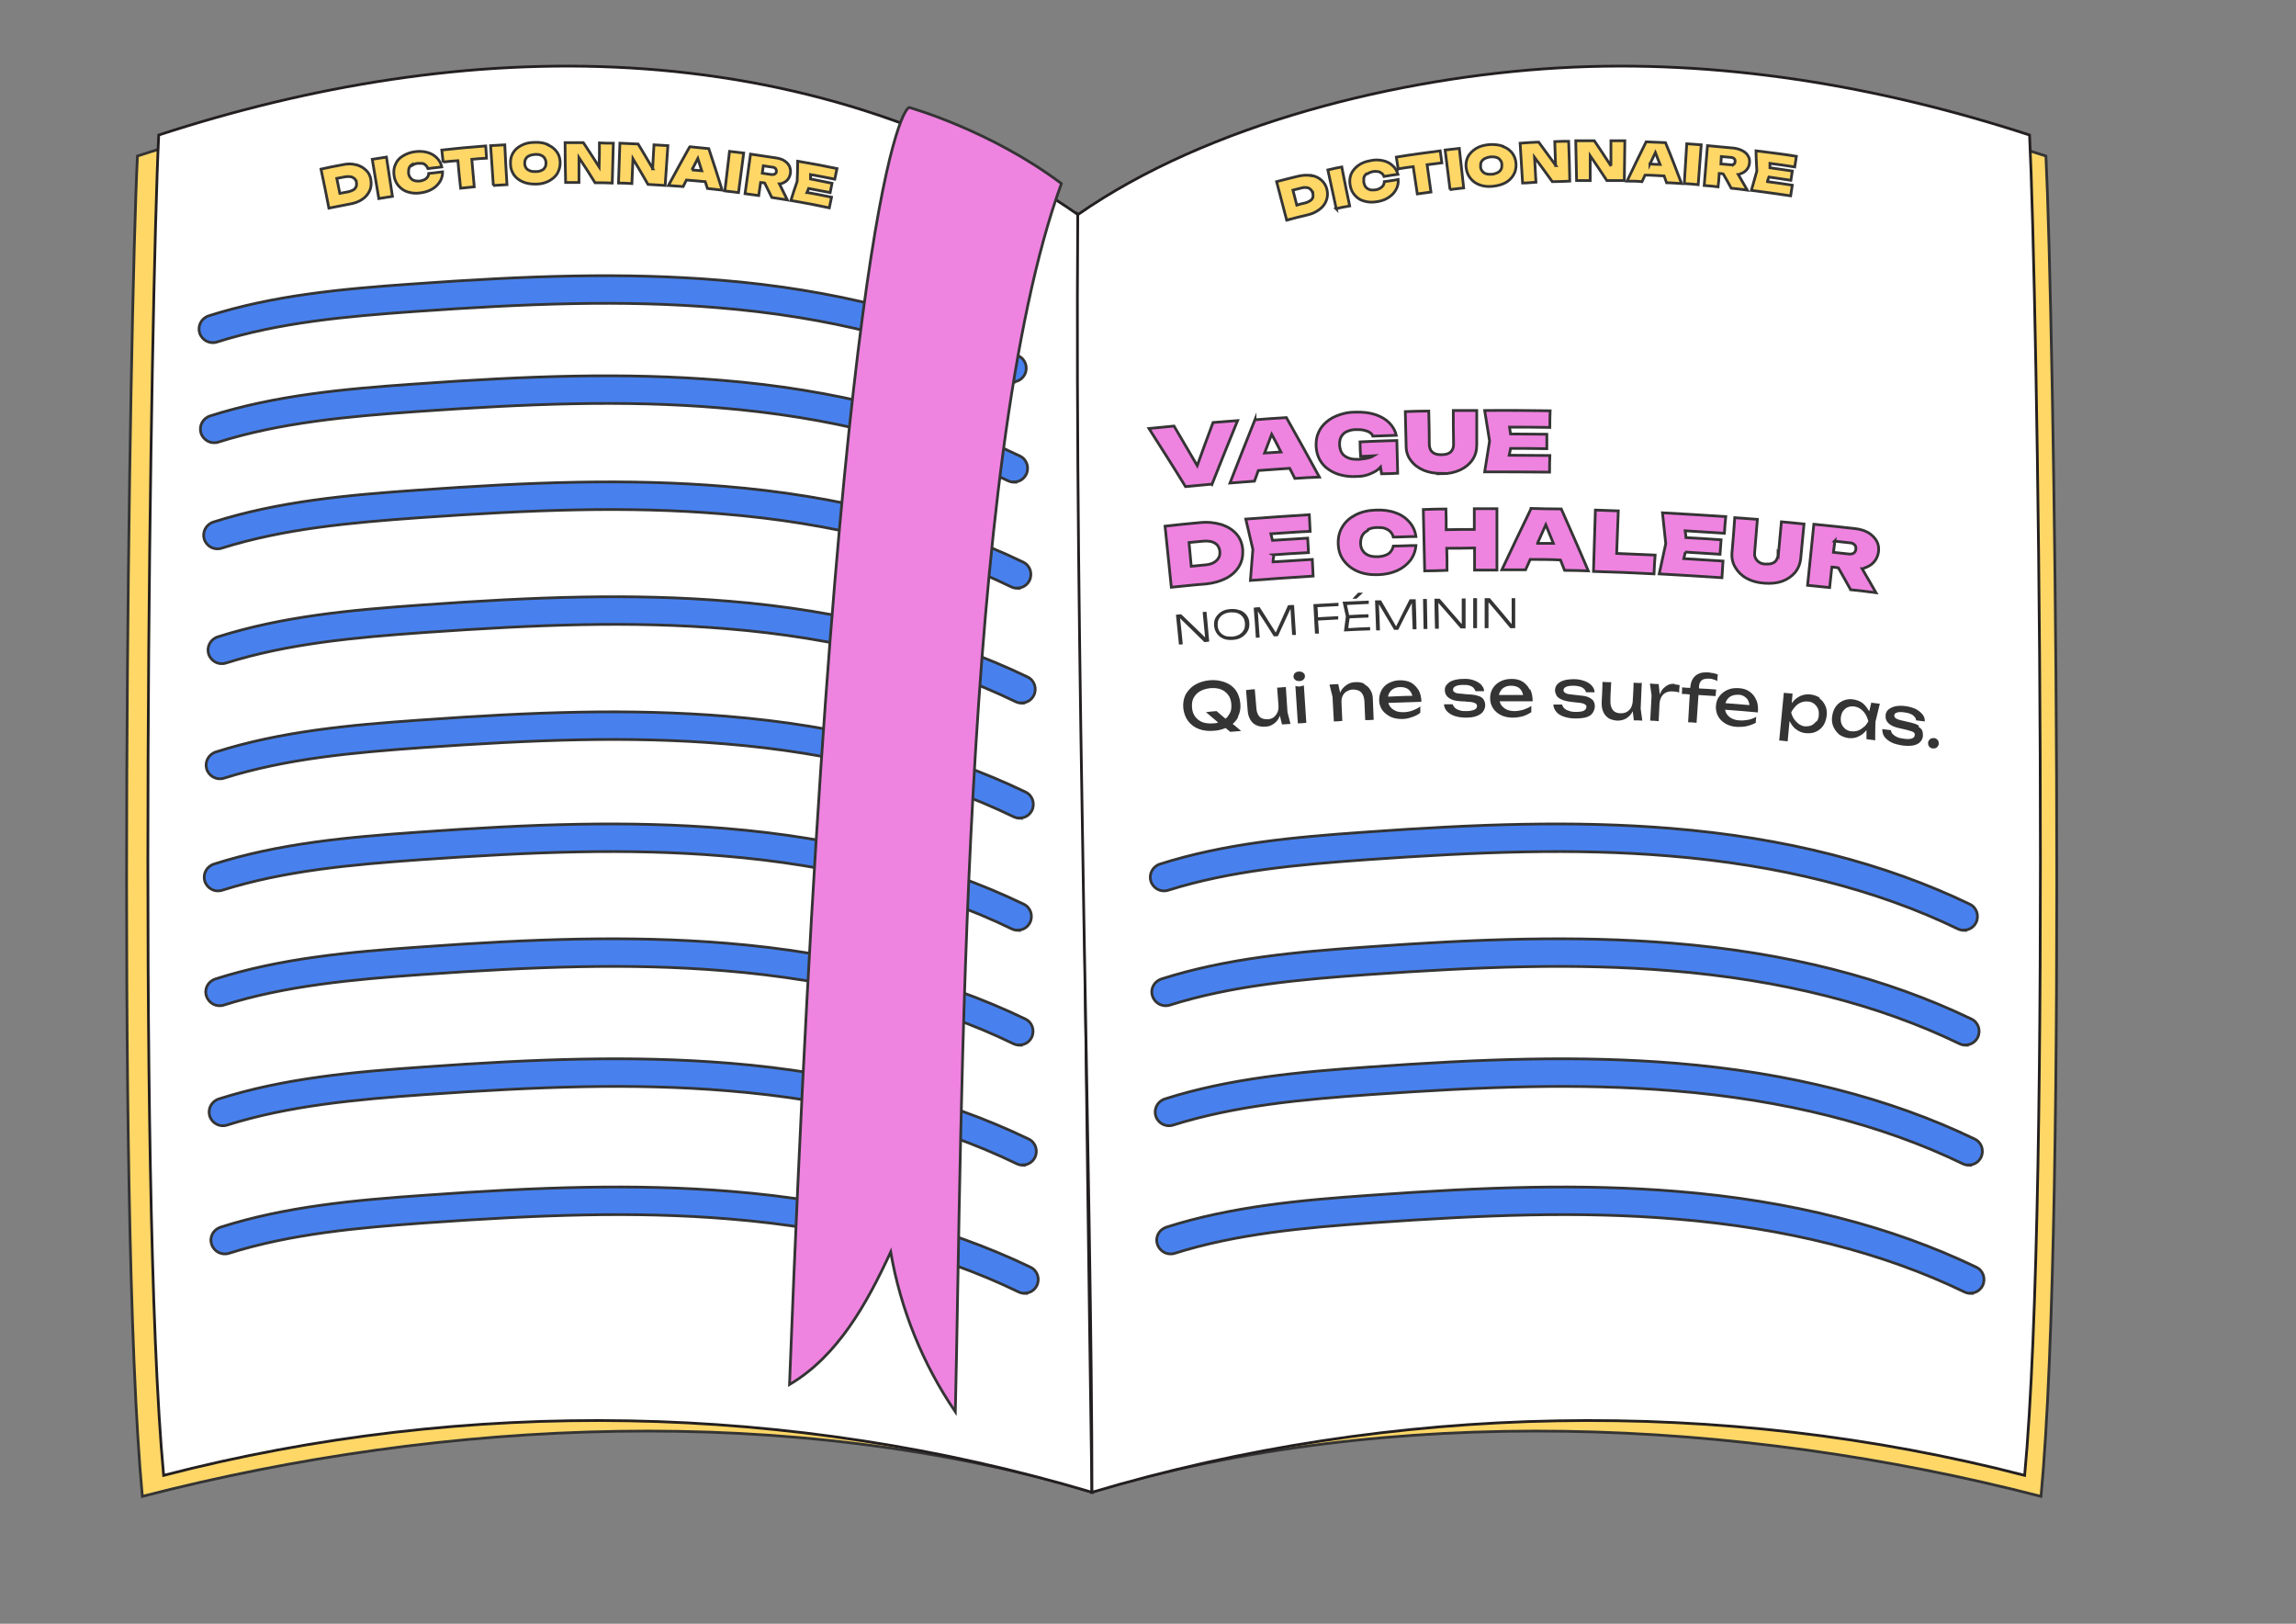 <?xml version="1.0" encoding="UTF-8"?>
<svg xmlns="http://www.w3.org/2000/svg" id="a" viewBox="0 0 841.9 595.3">
  <rect x="0" y="0" width="841.9" height="595.3" fill="#808080" stroke="none"/>
  <defs>
    <style>.b{fill:#343434;}.c{fill:#fed767;}.c,.d,.e,.f{stroke-miterlimit:10;}.c,.e,.f{stroke:#343434;}.d{fill:#fff;stroke:#231f20;}.e{fill:#ef83e0;}.f{fill:#4881ee;}</style>
  </defs>
  <path class="c" d="M395,89.9c1.2,156.2,3.1,301,5.4,457.1-110.1-32.8-237-27.1-348.2,1.6-9.9-105.7-4.7-433.8-1.8-491.4,55.6-18.1,114.3-28,172.7-24.6s124.1,23.9,172,57.3Z"></path>
  <path class="c" d="M405.6,89.9c-1.2,156.2-3.1,301-5.4,457.1,110.1-32.8,237-27.1,348.2,1.6,9.9-105.7,4.7-433.8,1.8-491.4-55.6-18.1-114.3-28-172.7-24.6-58.4,3.4-124.1,23.9-172,57.3Z"></path>
  <path class="d" d="M395.2,78.6c1.2,156.2,2.9,312.3,5.2,468.5-110.1-32.8-229.2-35-340.4-6.2-9.9-105.7-4.7-433.8-1.8-491.4,55.6-18.1,114.3-28,172.7-24.6,58.4,3.4,116.5,20.4,164.4,53.8Z"></path>
  <path class="d" d="M395.2,78.6c-1.2,156.2,5.2,362,5.2,468.5,110.1-32.8,230.7-35,342-6.2,9.9-105.7,4.7-433.8,1.8-491.4-55.6-18.1-114.3-28-172.7-24.6-58.4,3.4-128.3,20.4-176.3,53.8Z"></path>
  <g>
    <path class="f" d="M371.4,140.1c-.7,0-1.5-.2-2.2-.5-29.9-14.5-65.6-23.5-106.1-26.8-35-2.9-69.7-1.5-111,1.4-25.2,1.8-49.7,4-72.6,11.2-2.6,.8-5.4-.6-6.3-3.3-.8-2.6,.6-5.4,3.3-6.3,23.9-7.6,49.1-9.9,74.9-11.7,41.8-3,76.9-4.3,112.5-1.4,41.7,3.4,78.5,12.8,109.6,27.8,2.5,1.2,3.5,4.2,2.3,6.7-.9,1.8-2.6,2.8-4.5,2.8Z"></path>
    <path class="f" d="M371.9,176.8c-.7,0-1.5-.2-2.2-.5-29.9-14.5-65.6-23.5-106.1-26.8-35-2.9-69.7-1.5-111,1.4-25.2,1.8-49.7,4-72.6,11.2-2.6,.8-5.4-.6-6.3-3.3-.8-2.6,.6-5.4,3.3-6.3,23.9-7.6,49.1-9.9,74.9-11.7,41.8-3,76.9-4.3,112.5-1.4,41.7,3.4,78.5,12.8,109.6,27.8,2.5,1.2,3.5,4.2,2.3,6.7-.9,1.8-2.6,2.8-4.5,2.8Z"></path>
    <path class="f" d="M373.1,215.7c-.7,0-1.5-.2-2.2-.5-29.9-14.5-65.6-23.5-106.1-26.8-35-2.9-69.7-1.5-111,1.4-25.2,1.8-49.7,4-72.6,11.2-2.6,.8-5.4-.6-6.3-3.3-.8-2.6,.6-5.4,3.3-6.3,23.9-7.6,49.1-9.9,74.9-11.7,41.8-3,76.9-4.3,112.5-1.4,41.7,3.4,78.5,12.8,109.6,27.8,2.5,1.2,3.5,4.2,2.3,6.7-.9,1.8-2.6,2.8-4.5,2.8Z"></path>
    <path class="f" d="M374.7,257.8c-.7,0-1.5-.2-2.2-.5-29.9-14.5-65.6-23.5-106.1-26.8-35-2.9-69.7-1.5-111,1.4-25.2,1.8-49.7,4-72.6,11.2-2.6,.8-5.4-.6-6.3-3.3-.8-2.6,.6-5.4,3.3-6.3,23.9-7.6,49.1-9.9,74.9-11.7,41.8-3,76.9-4.3,112.5-1.4,41.7,3.4,78.5,12.8,109.6,27.8,2.5,1.2,3.5,4.2,2.3,6.7-.9,1.8-2.6,2.8-4.5,2.8Z"></path>
    <path class="f" d="M374,300c-.7,0-1.5-.2-2.2-.5-29.9-14.5-65.6-23.5-106.1-26.8-35-2.9-69.7-1.5-111,1.4-25.2,1.8-49.7,4-72.6,11.2-2.6,.8-5.4-.6-6.3-3.3-.8-2.6,.6-5.4,3.3-6.3,23.9-7.6,49.1-9.9,74.9-11.7,41.8-3,76.9-4.3,112.5-1.4,41.7,3.4,78.5,12.8,109.6,27.8,2.5,1.2,3.5,4.2,2.3,6.7-.9,1.8-2.6,2.8-4.5,2.8Z"></path>
    <path class="f" d="M373.3,341.1c-.7,0-1.5-.2-2.2-.5-29.9-14.5-65.6-23.5-106.1-26.8-35-2.9-69.7-1.5-111,1.4-25.2,1.8-49.7,4-72.6,11.2-2.6,.8-5.4-.6-6.3-3.3-.8-2.6,.6-5.4,3.3-6.3,23.9-7.6,49.1-9.9,74.9-11.7,41.8-3,76.9-4.3,112.5-1.4,41.7,3.4,78.5,12.8,109.6,27.8,2.5,1.2,3.5,4.2,2.3,6.7-.9,1.8-2.6,2.8-4.5,2.8Z"></path>
    <path class="f" d="M373.9,383.2c-.7,0-1.5-.2-2.2-.5-29.9-14.5-65.6-23.5-106.1-26.8-35-2.9-69.7-1.5-111,1.4-25.2,1.8-49.7,4-72.6,11.2-2.6,.8-5.4-.6-6.3-3.3s.6-5.4,3.3-6.3c23.9-7.6,49.1-9.9,74.9-11.7,41.8-3,76.9-4.3,112.5-1.4,41.7,3.4,78.5,12.8,109.6,27.8,2.5,1.2,3.5,4.2,2.3,6.7-.9,1.8-2.6,2.8-4.5,2.8Z"></path>
    <path class="f" d="M375.1,427.2c-.7,0-1.5-.2-2.2-.5-29.9-14.5-65.6-23.5-106.1-26.8-35-2.9-69.7-1.5-111,1.4-25.2,1.8-49.7,4-72.6,11.2-2.6,.8-5.4-.6-6.3-3.3-.8-2.6,.6-5.4,3.3-6.3,23.9-7.6,49.1-9.9,74.9-11.7,41.8-3,76.9-4.3,112.5-1.4,41.7,3.4,78.5,12.8,109.6,27.8,2.5,1.2,3.5,4.2,2.3,6.7-.9,1.8-2.6,2.8-4.5,2.8Z"></path>
    <path class="f" d="M375.8,474.2c-.7,0-1.5-.2-2.2-.5-29.9-14.5-65.6-23.5-106.1-26.8-35-2.9-69.7-1.5-111,1.4-25.2,1.8-49.7,4-72.6,11.2-2.6,.8-5.4-.6-6.3-3.3s.6-5.4,3.3-6.3c23.9-7.6,49.1-9.9,74.9-11.7,41.8-3,76.9-4.3,112.5-1.4,41.7,3.4,78.5,12.8,109.6,27.8,2.5,1.2,3.5,4.2,2.3,6.7-.9,1.8-2.6,2.8-4.5,2.8Z"></path>
  </g>
  <g>
    <path class="f" d="M720.2,341.1c-.7,0-1.5-.2-2.2-.5-29.9-14.5-65.6-23.5-106.1-26.8-35-2.9-69.7-1.5-111,1.4-25.2,1.8-49.7,4-72.6,11.2-2.6,.8-5.4-.6-6.3-3.3-.8-2.6,.6-5.4,3.3-6.3,23.9-7.6,49.1-9.9,74.9-11.7,41.8-3,76.9-4.3,112.5-1.4,41.7,3.4,78.5,12.8,109.6,27.8,2.5,1.2,3.5,4.2,2.3,6.7-.9,1.8-2.6,2.8-4.5,2.8Z"></path>
    <path class="f" d="M720.8,383.2c-.7,0-1.5-.2-2.2-.5-29.9-14.5-65.6-23.5-106.1-26.8-35-2.9-69.7-1.5-111,1.4-25.2,1.8-49.7,4-72.6,11.2-2.6,.8-5.4-.6-6.3-3.3s.6-5.4,3.3-6.3c23.9-7.6,49.1-9.9,74.9-11.7,41.8-3,76.9-4.3,112.5-1.4,41.7,3.4,78.5,12.8,109.6,27.8,2.5,1.2,3.5,4.2,2.3,6.7-.9,1.8-2.6,2.8-4.5,2.8Z"></path>
    <path class="f" d="M722,427.2c-.7,0-1.5-.2-2.2-.5-29.9-14.5-65.6-23.5-106.1-26.8-35-2.9-69.7-1.5-111,1.4-25.2,1.8-49.7,4-72.6,11.2-2.6,.8-5.4-.6-6.3-3.3-.8-2.6,.6-5.4,3.3-6.3,23.9-7.6,49.1-9.9,74.9-11.7,41.8-3,76.9-4.3,112.5-1.4,41.7,3.4,78.5,12.8,109.6,27.8,2.5,1.2,3.5,4.2,2.3,6.7-.9,1.8-2.6,2.8-4.5,2.8Z"></path>
    <path class="f" d="M722.6,474.2c-.7,0-1.5-.2-2.2-.5-29.9-14.5-65.6-23.5-106.1-26.8-35-2.9-69.7-1.5-111,1.4-25.2,1.8-49.7,4-72.6,11.2-2.6,.8-5.4-.6-6.3-3.3s.6-5.4,3.3-6.3c23.9-7.6,49.1-9.9,74.9-11.7,41.8-3,76.9-4.3,112.5-1.4,41.7,3.4,78.5,12.8,109.6,27.8,2.5,1.2,3.5,4.2,2.3,6.7-.9,1.8-2.6,2.8-4.5,2.8Z"></path>
  </g>
  <path class="e" d="M389.2,67.3c-26.1-19.6-55.8-27.9-55.8-27.9-3.4,.8-27.8,48.4-43.9,468.2,17.8-10.5,28.4-29.8,37.1-48.6,3.6,20.9,11.7,41,23.7,58.6,2.6-107.4,1.9-348.9,38.9-450.3Z"></path>
  <g>
    <path class="c" d="M130.5,60.4c-1.5-.4-3.1-.4-4.9,0-2.7,.5-5.3,1-7.9,1.6,1,4.8,2,9.5,2.9,14.3,2.6-.5,5.1-1,7.7-1.5,1.8-.3,3.3-.9,4.5-1.7,1.2-.8,2.1-1.8,2.7-3.1,.6-1.2,.7-2.5,.5-4-.2-1.5-.8-2.7-1.8-3.6-.9-.9-2.1-1.6-3.6-2Zm.1,8c-.2,.5-.5,.9-1,1.2-.5,.3-1.1,.5-1.8,.7-1.1,.2-2.1,.4-3.2,.6-.4-1.8-.7-3.7-1.1-5.5,1.1-.2,2.1-.4,3.2-.6,.7-.1,1.4-.1,1.9,0,.6,.1,1,.4,1.4,.7,.4,.4,.6,.8,.7,1.4,.1,.6,0,1.1-.1,1.6Z"></path>
    <path class="c" d="M138.9,72.8c1.7-.3,3.3-.5,5-.8-.7-4.8-1.5-9.6-2.2-14.4-1.7,.3-3.5,.5-5.2,.8,.8,4.8,1.6,9.6,2.4,14.4Z"></path>
    <path class="c" d="M151.1,60.6c.5-.3,1.2-.6,1.9-.7,.7,0,1.3,0,1.8,0,.5,.1,1,.3,1.3,.7,.4,.3,.6,.7,.8,1.2,1.7-.2,3.4-.4,5.1-.6-.3-1.3-.9-2.4-1.8-3.3-.9-.9-2-1.6-3.4-2-1.4-.4-2.9-.5-4.5-.3-1.8,.2-3.3,.8-4.6,1.6-1.3,.8-2.2,1.8-2.7,3.1-.6,1.2-.7,2.6-.5,4.1,.2,1.5,.8,2.8,1.7,3.8,.9,1,2,1.8,3.4,2.2,1.4,.4,2.9,.6,4.7,.3,1.6-.2,3-.7,4.2-1.4,1.2-.7,2.1-1.6,2.8-2.7,.7-1.1,1-2.3,1-3.6-1.7,.2-3.4,.4-5.1,.6,0,.5-.2,1-.5,1.4-.3,.4-.7,.7-1.1,.9-.5,.2-1.1,.4-1.7,.5-.8,0-1.4,0-2-.2-.6-.2-1-.5-1.4-1-.4-.5-.6-1-.7-1.7,0-.7,0-1.3,.2-1.9,.2-.5,.6-1,1.1-1.3Z"></path>
    <path class="c" d="M162.5,59.4c1.8-.2,3.6-.4,5.4-.5,.3,3.4,.6,6.7,1,10.1,1.7-.2,3.4-.3,5-.5-.3-3.4-.6-6.7-.9-10.1,1.8-.2,3.6-.3,5.4-.4-.1-1.5-.2-3-.3-4.5-5.4,.4-10.7,.9-16.1,1.5,.2,1.5,.3,3,.5,4.5Z"></path>
    <path class="c" d="M180.8,68c1.7-.1,3.4-.2,5.1-.3-.3-4.9-.6-9.7-.8-14.6-1.7,.1-3.5,.2-5.2,.3,.3,4.9,.7,9.7,1,14.6Z"></path>
    <path class="c" d="M200.9,53c-1.4-.6-3-.9-4.9-.8-1.9,0-3.5,.4-4.8,1.1-1.4,.7-2.4,1.6-3.1,2.8-.7,1.2-1,2.5-.9,4.1,0,1.5,.5,2.8,1.3,4,.8,1.1,1.9,1.9,3.3,2.5,1.4,.6,2.9,.8,4.7,.8,1.8,0,3.3-.4,4.7-1.1,1.3-.7,2.4-1.6,3.1-2.7,.7-1.2,1.1-2.5,1.1-4,0-1.5-.4-2.9-1.2-4-.8-1.1-1.9-2-3.3-2.6Zm-1.1,8.4c-.3,.5-.7,.9-1.3,1.1-.6,.3-1.3,.4-2.1,.4-.8,0-1.5,0-2.1-.3-.6-.2-1.1-.6-1.4-1-.3-.5-.5-1-.5-1.7,0-.7,.1-1.2,.4-1.7,.3-.5,.7-.9,1.3-1.1,.6-.3,1.3-.4,2.1-.5,.8,0,1.5,0,2.1,.3,.6,.2,1.1,.6,1.4,1.1,.3,.5,.5,1,.5,1.7,0,.7-.1,1.2-.4,1.7Z"></path>
    <path class="c" d="M219.7,61.2c-1.9-3-3.8-5.9-5.8-8.9-2.2,0-4.5,0-6.7,0,0,4.9,.1,9.7,.2,14.6,1.6,0,3.3,0,4.9,0,0-3,0-6.1,0-9.1,2,3,4,6.1,5.9,9.2,2.1,0,4.2,0,6.3,.1,.1-4.9,.3-9.7,.4-14.6-1.7,0-3.4,0-5.1-.1,0,2.9,0,5.9-.1,8.8Z"></path>
    <path class="c" d="M239.4,61.9c-1.8-3.1-3.6-6.1-5.4-9.1-2.2-.1-4.5-.2-6.7-.3-.2,4.9-.3,9.7-.5,14.6,1.6,0,3.3,.1,4.9,.2,.1-3,.3-6.1,.4-9.1,1.9,3.1,3.7,6.3,5.5,9.4,2.1,.1,4.2,.3,6.3,.4,.3-4.9,.7-9.7,1-14.6-1.7-.1-3.4-.2-5.1-.3-.2,2.9-.3,5.9-.5,8.8Z"></path>
    <path class="c" d="M252.8,54c-2.6,4.7-5.2,9.3-7.7,14,1.8,.1,3.6,.3,5.4,.4,.4-.8,.8-1.6,1.2-2.4,2.3,.2,4.6,.4,6.9,.6,.3,.8,.5,1.7,.8,2.5,1.8,.2,3.6,.4,5.4,.6-1.6-5.1-3.2-10.2-4.9-15.2-2.3-.2-4.6-.5-6.9-.7Zm.9,8.3c.7-1.4,1.5-2.8,2.2-4.2,.5,1.5,.9,3,1.4,4.5-1.2-.1-2.4-.2-3.6-.3Z"></path>
    <path class="c" d="M265.8,70c1.7,.2,3.4,.4,5,.6,.6-4.8,1.3-9.7,1.9-14.5-1.7-.2-3.5-.4-5.2-.6-.6,4.8-1.1,9.7-1.7,14.5Z"></path>
    <path class="c" d="M286.3,67.4c.9-.3,1.7-.7,2.3-1.3,.6-.6,1-1.4,1.2-2.4,.2-1,0-1.9-.3-2.7-.4-.8-1-1.5-1.8-2-.8-.6-1.9-.9-3.1-1.1-3.1-.5-6.3-.9-9.4-1.4-.7,4.8-1.3,9.7-2,14.5,1.7,.2,3.4,.5,5,.7,.2-1.6,.5-3.2,.7-4.8,.5,0,1,.1,1.5,.2,.9,1.8,1.7,3.5,2.6,5.3,1.9,.3,3.8,.6,5.7,.9-1-2-1.9-3.9-2.9-5.9,.1,0,.3,0,.4,0Zm-2.2-3.6c-.3,.2-.7,.2-1.2,.2-1.1-.2-2.3-.3-3.4-.5,.1-.9,.3-1.8,.4-2.7,1.1,.2,2.3,.3,3.4,.5,.5,0,.9,.3,1.1,.5,.2,.3,.3,.6,.3,1.1,0,.4-.3,.7-.6,.9Z"></path>
    <path class="c" d="M295.9,70.6c.2-.5,.4-1,.6-1.5,2.6,.5,5.3,1,7.9,1.5,.2-1.1,.5-2.3,.7-3.4-2.6-.5-5.3-1.1-7.9-1.6,0-.5,0-1.1,0-1.6,3,.5,5.9,1.1,8.9,1.7,.3-1.3,.5-2.6,.8-3.9-4.8-1-9.6-1.9-14.4-2.7,0,2.5-.1,4.9-.2,7.4-.8,2.3-1.6,4.7-2.3,7,4.7,.8,9.4,1.7,14.1,2.7,.3-1.3,.5-2.6,.8-3.9-2.9-.6-5.9-1.2-8.8-1.7Z"></path>
  </g>
  <g>
    <path class="c" d="M480.9,64.4c-1.5-.3-3.1-.2-4.9,.2-2.6,.6-5.2,1.3-7.9,2,1.2,4.7,2.5,9.4,3.7,14.1,2.5-.7,5.1-1.3,7.6-1.9,1.8-.4,3.2-1.1,4.4-2,1.2-.9,2-1.9,2.5-3.2,.5-1.2,.6-2.6,.3-4-.3-1.4-1-2.6-2-3.5-1-.9-2.2-1.5-3.7-1.8Zm.5,8c-.2,.5-.5,.9-1,1.2-.5,.3-1,.6-1.8,.8-1,.2-2.1,.5-3.1,.8-.5-1.8-.9-3.7-1.4-5.5,1.1-.3,2.1-.5,3.2-.8,.7-.2,1.4-.2,1.9-.1,.6,0,1,.3,1.4,.7,.4,.3,.6,.8,.8,1.4,.1,.6,.1,1.1,0,1.6Z"></path>
    <path class="c" d="M489.9,76.5c1.7-.4,3.3-.7,5-1-1-4.8-2-9.5-2.9-14.3-1.7,.3-3.4,.7-5.1,1.1,1,4.8,2.1,9.5,3.1,14.3Z"></path>
    <path class="c" d="M501.5,63.7c.5-.4,1.1-.6,1.9-.8,.7-.1,1.3-.1,1.8,0,.5,0,1,.3,1.4,.6,.4,.3,.7,.7,.9,1.2,1.7-.3,3.4-.6,5.1-.8-.4-1.3-1-2.4-2-3.2-.9-.9-2.1-1.5-3.5-1.8-1.4-.3-2.9-.4-4.6,0-1.8,.3-3.3,.9-4.5,1.8-1.2,.9-2.1,2-2.6,3.2-.5,1.3-.6,2.7-.3,4.2,.3,1.5,.9,2.7,1.9,3.7,.9,1,2.1,1.7,3.5,2,1.4,.4,3,.4,4.7,.1,1.6-.3,3-.8,4.1-1.6,1.2-.8,2-1.7,2.6-2.8,.6-1.1,.9-2.3,.8-3.7-1.7,.3-3.4,.6-5.1,.8,0,.5-.2,1-.4,1.4-.3,.4-.6,.7-1.1,1-.5,.3-1,.5-1.7,.6-.8,.1-1.4,.1-2,0-.6-.2-1.1-.5-1.5-.9-.4-.4-.6-1-.8-1.7-.1-.7,0-1.3,0-1.9,.2-.6,.5-1,1-1.4Z"></path>
    <path class="c" d="M512.8,61.9c1.8-.3,3.6-.6,5.4-.8,.5,3.3,1,6.7,1.5,10,1.7-.2,3.4-.5,5-.7-.5-3.3-.9-6.7-1.4-10,1.8-.2,3.6-.5,5.4-.7-.2-1.5-.4-3-.6-4.4-5.4,.7-10.7,1.4-16.1,2.3,.2,1.5,.5,2.9,.7,4.4Z"></path>
    <path class="c" d="M531.6,69.5c1.7-.2,3.4-.4,5.1-.6-.5-4.8-1.1-9.7-1.6-14.5-1.7,.2-3.5,.4-5.2,.6,.6,4.8,1.2,9.7,1.8,14.5Z"></path>
    <path class="c" d="M551.1,53.6c-1.4-.5-3.1-.7-5-.6-1.9,.2-3.5,.6-4.8,1.4-1.3,.8-2.3,1.8-3,3-.6,1.2-.9,2.6-.7,4.1,.2,1.5,.7,2.8,1.6,3.9,.9,1.1,2,1.9,3.4,2.4,1.4,.5,3,.7,4.8,.5,1.8-.2,3.3-.6,4.6-1.3,1.3-.7,2.3-1.7,3-2.9,.7-1.2,1-2.6,.9-4.1-.1-1.5-.6-2.8-1.4-3.9-.9-1.1-2-1.9-3.4-2.4Zm-.7,8.5c-.3,.5-.7,.9-1.3,1.2-.6,.3-1.2,.5-2.1,.6-.8,0-1.5,0-2.1-.2-.6-.2-1.1-.5-1.4-1-.4-.4-.6-1-.6-1.7,0-.7,0-1.2,.3-1.7,.3-.5,.7-.9,1.3-1.2,.6-.3,1.3-.5,2.1-.6,.8,0,1.5,0,2.1,.2,.6,.2,1.1,.5,1.4,1,.4,.4,.6,1,.6,1.7,0,.7,0,1.2-.3,1.7Z"></path>
    <path class="c" d="M570.5,60.7c-2.1-2.9-4.2-5.7-6.3-8.6-2.3,.1-4.5,.2-6.8,.4,.3,4.9,.6,9.7,.9,14.6,1.6,0,3.3-.2,4.9-.3-.2-3-.3-6.1-.5-9.1,2.2,2.9,4.3,5.9,6.5,8.9,2.1,0,4.3-.1,6.4-.2-.1-4.9-.2-9.7-.4-14.6-1.7,0-3.4,0-5.1,.1,.1,2.9,.2,5.9,.3,8.8Z"></path>
    <path class="c" d="M590.5,60.5c-1.9-3-3.9-5.9-5.9-8.9-2.3,0-4.5,0-6.8,0,.1,4.9,.2,9.7,.3,14.6,1.7,0,3.3,0,5,0,0-3,0-6.1,0-9.1,2.1,3,4.1,6.1,6.1,9.1,2.1,0,4.3,0,6.4,0,0-4.9,.2-9.7,.2-14.6-1.7,0-3.4,0-5.1,0,0,2.9,0,5.9,0,8.8Z"></path>
    <path class="c" d="M603.6,52c-2.4,4.8-4.7,9.6-7,14.4,1.8,0,3.6,0,5.5,.2,.4-.8,.7-1.6,1.1-2.4,2.3,0,4.7,.2,7,.3,.3,.8,.6,1.7,.9,2.5,1.8,0,3.7,.2,5.5,.3-1.9-5-3.8-10-5.9-15-2.4-.1-4.7-.2-7.1-.3Zm1.4,8.2c.7-1.4,1.3-2.9,2-4.3,.6,1.5,1.1,3,1.7,4.4-1.2,0-2.5-.1-3.7-.2Z"></path>
    <path class="c" d="M617.6,67.3c1.7,.1,3.4,.2,5.1,.4,.4-4.9,.7-9.7,1.1-14.6-1.8-.1-3.5-.3-5.3-.4-.3,4.9-.6,9.7-.9,14.6Z"></path>
    <path class="c" d="M638.2,63.7c1-.3,1.7-.8,2.3-1.5,.6-.7,.9-1.5,1-2.4,.1-1,0-1.9-.5-2.6-.4-.8-1.1-1.4-2-1.9-.9-.5-1.9-.8-3.2-1-3.2-.3-6.4-.6-9.7-.9-.4,4.9-.8,9.7-1.2,14.6,1.7,.1,3.4,.3,5.1,.5,.2-1.6,.3-3.2,.4-4.9,.5,0,1,0,1.5,.2,1,1.7,2,3.5,2.9,5.2,2,.2,3.9,.4,5.9,.7-1.1-1.9-2.2-3.8-3.3-5.7,.1,0,.3,0,.4-.1Zm-2.5-3.5c-.3,.2-.7,.3-1.2,.2-1.2-.1-2.3-.2-3.5-.3,0-.9,.2-1.8,.2-2.7,1.2,.1,2.3,.2,3.5,.3,.5,0,.9,.2,1.2,.5,.3,.3,.4,.6,.3,1.1,0,.4-.2,.8-.5,1Z"></path>
    <path class="c" d="M648.1,66.4c.2-.5,.3-1,.5-1.5,2.7,.4,5.4,.8,8.1,1.2,.2-1.1,.3-2.3,.5-3.4-2.7-.4-5.4-.8-8.2-1.2,0-.5,0-1.1,0-1.6,3,.4,6.1,.8,9.1,1.3,.2-1.3,.4-2.6,.6-3.9-4.9-.8-9.9-1.4-14.8-2,0,2.5,.2,4.9,.3,7.4-.7,2.4-1.3,4.7-2,7.1,4.8,.6,9.6,1.3,14.4,2,.2-1.3,.4-2.6,.6-3.9-3-.5-6.1-.9-9.1-1.3Z"></path>
  </g>
  <g>
    <g>
      <path class="e" d="M444.4,177.6c3.1-7.8,6.2-15.6,9.4-23.4-3,.2-6,.5-9,.7-2,5.3-3.9,10.5-5.8,15.8-2.8-4.8-5.6-9.6-8.5-14.5-3.1,.3-6.1,.6-9.2,.9,4.5,7.1,9,14.1,13.4,21.3,3.2-.3,6.4-.6,9.6-.9Z"></path>
      <path class="e" d="M460.2,153.8c-3.1,7.8-6.2,15.5-9.2,23.3,3-.2,6-.5,9-.7,.5-1.3,.9-2.6,1.4-3.9,3.8-.3,7.6-.5,11.5-.8,.6,1.2,1.3,2.4,1.9,3.7,3-.2,6-.4,9-.5-4-7.3-8-14.6-12.1-21.8-3.8,.2-7.6,.5-11.5,.8Zm3.5,12.3c.9-2.3,1.7-4.6,2.6-6.9,1.2,2.2,2.3,4.3,3.4,6.5-2,.1-4,.3-6,.4Z"></path>
      <path class="e" d="M497.3,174.7c2.1,0,3.9-.4,5.4-1.1,1.4-.6,2.6-1.3,3.5-2.3,.1,.8,.3,1.6,.4,2.4,2,0,3.9-.1,5.9-.2-.1-4-.2-8-.3-12-4.5,.1-9,.3-13.5,.5,0,1.8,.1,3.5,.2,5.3,1.6,0,3.2-.1,4.8-.2-.5,.3-1,.5-1.6,.7-1.1,.3-2.3,.5-3.7,.6-1.4,0-2.7,0-3.7-.4-1.1-.4-1.9-.9-2.5-1.7-.6-.8-.9-1.9-1-3.1,0-1.3,.1-2.3,.6-3.1,.5-.8,1.1-1.5,2.1-1.9,.9-.4,2-.7,3.3-.7,1,0,2,0,2.8,.2,.8,.2,1.6,.4,2.2,.8,.6,.4,1,.8,1.2,1.4,2.9-.1,5.7-.2,8.6-.3-.4-1.7-1.3-3.3-2.6-4.6-1.3-1.3-3-2.3-5.1-3-2.1-.7-4.6-1-7.5-.9-2.1,0-4,.4-5.7,1-1.8,.6-3.3,1.4-4.6,2.5-1.3,1.1-2.3,2.3-3,3.9-.7,1.5-1,3.2-.9,5.2,.1,1.9,.6,3.6,1.4,5,.8,1.4,1.9,2.6,3.3,3.5,1.3,.9,2.9,1.6,4.6,2,1.7,.4,3.5,.6,5.4,.5Z"></path>
      <path class="e" d="M528.6,173.7c2.6,0,4.8-.5,6.8-1.4,1.9-.9,3.4-2.1,4.5-3.7,1.1-1.6,1.6-3.4,1.6-5.5,0-4.2,0-8.4,0-12.6-2.9,0-5.7,0-8.6,0,0,4.1,0,8.1,.1,12.2,0,.8-.1,1.5-.4,2.1-.3,.6-.8,1.1-1.4,1.4-.7,.3-1.5,.5-2.6,.5-1,0-1.9-.1-2.5-.4-.7-.3-1.2-.8-1.5-1.3-.3-.6-.5-1.3-.5-2.1,0-4.1-.1-8.1-.2-12.2-2.9,0-5.7,.1-8.6,.2,.1,4.2,.2,8.4,.3,12.6,0,2.1,.6,3.9,1.8,5.4,1.1,1.5,2.7,2.7,4.6,3.5,1.9,.8,4.2,1.2,6.8,1.2Z"></path>
      <path class="e" d="M568.2,173.1c0-2,0-4.1,.1-6.1-5,0-9.9-.1-14.9-.1,.2-.8,.3-1.6,.5-2.5,4.4,0,8.8,0,13.3,.1,0-1.8,0-3.6,0-5.3-4.4,0-8.9-.1-13.3-.1-.1-.8-.3-1.6-.4-2.5,5,0,9.9,0,14.8,.1,0-2,0-4.1,.1-6.1-8-.1-16-.2-24-.1,.6,3.7,1.2,7.5,1.8,11.2-.6,3.8-1.2,7.5-1.8,11.3,7.9,0,15.8,0,23.7,.1Z"></path>
      <path class="e" d="M447.8,192.3c-2.3-.7-4.9-1-7.8-.7-4.3,.4-8.6,.8-12.8,1.3,.8,7.5,1.5,14.9,2.3,22.4,4.2-.4,8.4-.9,12.6-1.2,2.9-.3,5.4-1,7.5-2.1,2.1-1.1,3.7-2.6,4.7-4.3,1.1-1.8,1.5-3.8,1.4-6.1-.2-2.3-.9-4.2-2.3-5.8-1.4-1.6-3.2-2.7-5.5-3.5Zm-1,12.3c-.4,.7-1,1.2-1.8,1.7-.8,.4-1.8,.7-3,.8-1.7,.2-3.4,.3-5.2,.5-.3-2.9-.5-5.8-.8-8.7,1.7-.2,3.5-.3,5.2-.5,1.2-.1,2.2,0,3.1,.2,.9,.3,1.6,.7,2.1,1.3,.5,.6,.8,1.4,.9,2.3,0,.9,0,1.7-.5,2.4Z"></path>
      <path class="e" d="M466.9,203.4c4.3-.3,8.6-.6,12.9-.8-.1-1.8-.2-3.6-.3-5.3-4.3,.3-8.6,.5-12.9,.8-.2-.8-.4-1.6-.6-2.4,4.8-.3,9.6-.7,14.4-.9-.1-2-.2-4.1-.3-6.1-7.8,.5-15.5,1-23.3,1.6,.9,3.7,1.7,7.4,2.6,11.1-.3,3.8-.6,7.6-.9,11.4,7.7-.6,15.3-1.1,23-1.6-.1-2-.2-4.1-.3-6.1-4.8,.3-9.6,.6-14.4,.9,0-.8,.2-1.7,.3-2.5Z"></path>
      <path class="e" d="M501.7,194.1c.9-.4,1.9-.7,3.2-.7,1.1,0,2.1,0,2.9,.3,.8,.3,1.5,.7,2,1.2,.5,.5,.9,1.2,1.1,2,2.8,0,5.5-.2,8.3-.2-.3-2.1-1.1-3.8-2.4-5.3-1.3-1.5-3-2.7-5.1-3.4-2.1-.8-4.5-1.1-7.2-1-2.9,.1-5.4,.7-7.5,1.8-2.1,1.1-3.7,2.5-4.8,4.4-1.1,1.8-1.6,3.9-1.5,6.3,.1,2.4,.8,4.4,2.1,6.1,1.3,1.7,3,3,5.1,3.9,2.2,.9,4.6,1.3,7.5,1.2,2.6-.1,4.9-.6,6.9-1.5,2-.9,3.6-2.2,4.8-3.7,1.2-1.6,1.9-3.4,2.1-5.5-2.8,0-5.5,.2-8.3,.2-.2,.8-.5,1.5-1,2.1-.5,.6-1.1,1-2,1.3-.8,.3-1.8,.5-2.9,.5-1.2,0-2.3-.1-3.2-.5-.9-.4-1.6-.9-2.1-1.7-.5-.7-.8-1.7-.8-2.7,0-1.1,.2-2,.6-2.8,.4-.8,1.1-1.4,2-1.9Z"></path>
      <path class="e" d="M540.6,194.1c-3.4,0-6.9,0-10.3,.1,0-2.5,0-5.1-.1-7.6-2.8,0-5.6,.1-8.3,.2,.2,7.5,.3,15,.5,22.5,2.7,0,5.5-.1,8.2-.2,0-2.7,0-5.4-.1-8.1,3.4,0,6.8,0,10.2-.1,0,2.7,0,5.4,0,8.1,2.7,0,5.5,0,8.2,0,0-7.5,0-15,0-22.5-2.8,0-5.6,0-8.3,0,0,2.5,0,5.1,0,7.6Z"></path>
      <path class="e" d="M561.4,186.5c-3.6,7.5-7.2,14.9-10.7,22.4,2.9,0,5.8,0,8.7,0,.6-1.3,1.1-2.5,1.7-3.8,3.7,0,7.4,0,11.1,.2,.5,1.3,1,2.5,1.5,3.8,2.9,0,5.8,.1,8.7,.2-3.2-7.6-6.6-15.2-9.9-22.7-3.7,0-7.4-.1-11.1-.2Zm2.4,12.6c1-2.2,2-4.5,3-6.7,.9,2.3,1.9,4.5,2.8,6.8-1.9,0-3.9,0-5.8,0Z"></path>
      <path class="e" d="M593.3,187.3c-2.8-.1-5.6-.2-8.3-.3-.2,7.5-.5,15-.7,22.5,7.4,.2,14.8,.5,22.2,.9,.1-2.3,.2-4.6,.4-6.9-4.7-.2-9.4-.4-14.1-.6,.2-5.2,.4-10.4,.6-15.6Z"></path>
      <path class="e" d="M617.9,202.4c4.3,.3,8.5,.5,12.8,.8,.1-1.8,.3-3.6,.4-5.3-4.3-.3-8.6-.6-12.9-.8,0-.8-.2-1.7-.3-2.5,4.8,.3,9.6,.6,14.4,.9,.1-2,.3-4.1,.5-6.1-7.7-.5-15.5-1-23.2-1.4,.4,3.8,.8,7.5,1.2,11.3-.8,3.7-1.6,7.4-2.4,11.1,7.7,.4,15.3,.9,23,1.4,.1-2,.3-4.1,.4-6.1-4.8-.3-9.6-.6-14.4-.9,.2-.8,.4-1.6,.6-2.4Z"></path>
      <path class="e" d="M652,203.2c0,.8-.3,1.5-.6,2.1-.4,.6-.9,1-1.5,1.2-.7,.3-1.5,.3-2.5,.3-1,0-1.8-.3-2.4-.7-.6-.4-1-.9-1.3-1.5-.3-.6-.4-1.3-.3-2.1,.3-4,.7-8.1,1-12.1-2.8-.2-5.5-.4-8.3-.6-.3,4.2-.6,8.4-1,12.6-.2,2.1,.2,4,1.2,5.6,.9,1.6,2.3,3,4.1,4,1.8,1,3.9,1.6,6.4,1.8,2.5,.2,4.7,0,6.7-.7,1.9-.7,3.5-1.8,4.7-3.2,1.2-1.5,1.9-3.2,2.1-5.3,.4-4.2,.8-8.4,1.2-12.5-2.8-.3-5.5-.5-8.3-.8-.4,4-.7,8.1-1.1,12.1Z"></path>
      <path class="e" d="M678.6,216.2c3.1,.3,6.2,.7,9.3,1.1-1.7-3-3.4-5.9-5.1-8.8,.2,0,.5,0,.7-.2,1.5-.5,2.7-1.2,3.6-2.2,.9-1,1.5-2.3,1.7-3.7,.2-1.5,0-2.9-.7-4.1-.7-1.2-1.7-2.2-3-3-1.4-.8-3-1.3-4.9-1.5-5-.6-10.1-1.1-15.1-1.6-.8,7.5-1.5,14.9-2.3,22.4,2.7,.3,5.4,.5,8.1,.8,.3-2.5,.5-5,.8-7.5,.8,0,1.6,.2,2.4,.3,1.5,2.7,3,5.4,4.5,8Zm-5.9-17.8c1.8,.2,3.7,.4,5.5,.6,.8,0,1.4,.3,1.8,.7,.4,.4,.6,.9,.5,1.6,0,.7-.4,1.2-.8,1.5-.5,.3-1.1,.4-1.9,.3-1.8-.2-3.6-.4-5.5-.6,.2-1.4,.3-2.8,.5-4.2Z"></path>
    </g>
    <g>
      <path class="b" d="M442,233.8c-3-2.9-5.9-5.8-8.9-8.6-.6,0-1.2,.1-1.9,.2,.4,3.6,.7,7.3,1.1,10.9,.5,0,.9,0,1.4-.1-.3-3.2-.6-6.3-1-9.5,3,2.9,6,5.8,8.9,8.7,.6,0,1.2-.1,1.8-.2-.3-3.6-.7-7.3-1-10.9-.5,0-.9,0-1.4,.1,.3,3.1,.6,6.3,.9,9.4Z"></path>
      <path class="b" d="M454.5,223.7c-1-.4-2.2-.5-3.4-.4-1.3,.1-2.4,.4-3.3,1-.9,.6-1.6,1.3-2.1,2.2-.5,.9-.6,1.9-.5,3,.1,1.1,.5,2.1,1.1,2.9,.6,.8,1.4,1.4,2.4,1.8,1,.4,2.1,.5,3.4,.4,1.3-.1,2.4-.4,3.3-1,.9-.6,1.6-1.3,2.1-2.2,.5-.9,.7-1.9,.6-3,0-1.1-.4-2.1-1-2.9-.6-.8-1.4-1.4-2.4-1.8Zm1.6,7.2c-.4,.7-.9,1.3-1.6,1.7-.7,.4-1.6,.7-2.6,.8-1,0-1.9,0-2.7-.3-.8-.3-1.4-.8-1.9-1.4-.5-.6-.7-1.4-.8-2.3,0-.9,0-1.7,.4-2.4,.4-.7,.9-1.3,1.6-1.7,.7-.4,1.6-.7,2.6-.8,1,0,1.9,0,2.7,.3,.8,.3,1.4,.8,1.9,1.4,.5,.6,.7,1.4,.8,2.3,0,.9,0,1.7-.4,2.4Z"></path>
      <path class="b" d="M467.8,231.9c-2-3.1-3.9-6.2-5.9-9.3-.7,0-1.5,.1-2.2,.2,.3,3.7,.6,7.3,.8,11,.5,0,.9,0,1.4-.1-.2-3.2-.5-6.4-.7-9.6,2,3.1,4,6.1,5.9,9.2,.5,0,1,0,1.5-.1,1.5-3.3,3-6.6,4.6-10,.2,3.2,.4,6.4,.6,9.6,.5,0,.9,0,1.4,0-.2-3.7-.5-7.3-.7-11-.7,0-1.5,0-2.2,.1-1.5,3.3-3,6.7-4.5,10Z"></path>
      <path class="b" d="M482.2,232.3c.5,0,1,0,1.4,0,0-1.6-.2-3.2-.3-4.8,2.5-.1,5-.3,7.4-.4,0-.4,0-.8,0-1.2-2.5,.1-5,.3-7.4,.4,0-1.2-.1-2.5-.2-3.7,2.6-.1,5.1-.3,7.7-.4,0-.4,0-.8,0-1.2-3.1,.2-6.1,.3-9.2,.5,.2,3.7,.4,7.3,.6,11Z"></path>
      <path class="b" d="M499.8,217.3c-.6,0-1.2,0-1.8,0-.7,.7-1.4,1.5-2.1,2.2,.5,0,1,0,1.5,0,.8-.7,1.6-1.5,2.4-2.2Z"></path>
      <path class="b" d="M494.8,226.7c2.3-.1,4.7-.2,7-.3v-1.2c-2.4,0-4.7,.2-7.1,.3-.3-1.2-.5-2.5-.8-3.7,2.7-.1,5.3-.3,8-.4,0-.4,0-.8,0-1.2-3.2,.1-6.4,.3-9.6,.4,.4,1.8,.8,3.6,1.2,5.4-.2,1.8-.5,3.7-.7,5.5,3.2-.2,6.4-.3,9.6-.4,0-.4,0-.8,0-1.2-2.7,.1-5.3,.2-8,.4,.1-1.2,.3-2.5,.5-3.7Z"></path>
      <path class="b" d="M511.9,229.6c-1.8-3.2-3.7-6.3-5.5-9.5-.7,0-1.5,0-2.2,0,.1,3.7,.3,7.3,.4,11,.5,0,.9,0,1.4,0-.1-3.2-.2-6.4-.4-9.6,1.9,3.1,3.7,6.3,5.6,9.4,.5,0,1,0,1.5,0,1.6-3.3,3.3-6.5,5-9.8,0,3.2,.2,6.4,.3,9.6,.5,0,.9,0,1.4,0,0-3.7-.2-7.3-.3-11-.7,0-1.5,0-2.2,0-1.7,3.3-3.3,6.6-4.9,9.8Z"></path>
      <path class="b" d="M522,230.6c.5,0,1,0,1.4,0,0-3.7-.2-7.3-.2-11-.5,0-1,0-1.4,0,0,3.7,.2,7.3,.2,11Z"></path>
      <path class="b" d="M536,228.8c-2.7-3.1-5.4-6.2-8.1-9.3-.6,0-1.2,0-1.9,0,0,3.7,.1,7.3,.2,11,.5,0,.9,0,1.4,0,0-3.2-.1-6.3-.2-9.5,2.7,3.1,5.5,6.2,8.2,9.4,.6,0,1.2,0,1.8,0,0-3.7,0-7.3,0-11-.5,0-.9,0-1.4,0,0,3.2,0,6.3,0,9.5Z"></path>
      <path class="b" d="M540.2,230.3c.5,0,1,0,1.4,0,0-3.7,0-7.3,0-11-.5,0-1,0-1.4,0,0,3.7,0,7.3,0,11Z"></path>
      <path class="b" d="M554.3,219.3c0,3.2,0,6.3,0,9.5-2.6-3.2-5.3-6.3-8-9.5-.6,0-1.2,0-1.9,0,0,3.7,0,7.3,0,11,.5,0,.9,0,1.4,0,0-3.2,0-6.3,0-9.5,2.7,3.2,5.4,6.3,8,9.5,.6,0,1.2,0,1.8,0,0-3.7,0-7.3,0-11-.5,0-.9,0-1.4,0Z"></path>
    </g>
    <g>
      <path class="b" d="M453.9,262.8c.8-1.5,1.1-3.1,.9-5-.2-1.8-.7-3.4-1.7-4.8-1-1.3-2.3-2.3-4-2.9-1.7-.6-3.5-.9-5.6-.7-2.1,.2-3.9,.8-5.4,1.7-1.5,.9-2.6,2.2-3.4,3.6-.7,1.5-1,3.2-.8,5,.2,1.8,.8,3.4,1.8,4.7,1,1.3,2.3,2.3,4,2.9,1.6,.6,3.5,.8,5.6,.6,1.5-.1,2.9-.5,4.1-1,.6,.5,1.1,.9,1.7,1.4,1.3-.1,2.6-.2,4-.3-1-.9-2.1-1.8-3.1-2.6,.9-.8,1.6-1.6,2.1-2.7Zm-3-1.2c-.4,.7-.9,1.4-1.5,1.9-1.1-.9-2.2-1.8-3.3-2.8-1.3,.1-2.6,.2-3.9,.4,1.5,1.3,3,2.5,4.5,3.8-.6,.2-1.2,.3-1.8,.3-1.5,.1-2.7,0-3.9-.4-1.1-.4-2-1.1-2.7-2-.7-.9-1.1-2-1.2-3.3-.1-1.3,0-2.5,.5-3.5,.5-1,1.3-1.9,2.3-2.5,1-.6,2.3-1,3.8-1.2,1.5-.1,2.8,0,3.9,.4,1.1,.4,2,1.1,2.7,2,.7,.9,1.1,2,1.2,3.4,.1,1.3,0,2.5-.6,3.5Z"></path>
      <path class="b" d="M471.5,251.9c-1.1,0-2.1,.2-3.2,.2,.2,2.2,.3,4.4,.5,6.6,0,.9,0,1.8-.4,2.5-.3,.7-.8,1.3-1.4,1.8-.6,.4-1.4,.7-2.2,.7-1.2,0-2.2-.2-2.9-.9-.7-.7-1.1-1.7-1.2-3.1-.2-2.3-.4-4.7-.6-7-1.1,0-2.1,.2-3.2,.3,.2,2.5,.4,5,.6,7.5,.1,1.3,.4,2.4,1,3.4,.5,.9,1.3,1.6,2.2,2,.9,.4,2,.6,3.3,.5,1.1,0,2.2-.4,3-1,.9-.6,1.6-1.4,2.1-2.5,0-.2,.1-.3,.2-.5,.3,1.1,.5,2.1,.8,3.2,1,0,2.1-.2,3.1-.2-.4-1.4-.7-2.9-1.1-4.3-.2-3-.4-6.1-.6-9.1Z"></path>
      <path class="b" d="M475,251.6c.3,4.5,.6,9.1,.9,13.6,1,0,2.1-.1,3.1-.2-.3-4.6-.6-9.1-.9-13.7-.5,.1-1,.3-1.6,.4-.5,0-1.1-.1-1.6-.2Z"></path>
      <path class="b" d="M476.3,246.2c-.6,0-1.1,.2-1.5,.6-.4,.4-.5,.8-.5,1.3,0,.5,.3,.9,.7,1.2,.4,.3,.9,.4,1.5,.4,.6,0,1.1-.2,1.5-.6,.4-.4,.5-.8,.5-1.3,0-.5-.3-.9-.7-1.2-.4-.3-.9-.4-1.5-.4Z"></path>
      <path class="b" d="M500.3,250.7c-.9-.5-2.1-.7-3.4-.6-1.2,0-2.2,.4-3.1,1-.9,.6-1.7,1.4-2.2,2.4,0,.2-.2,.4-.2,.5-.2-1.1-.5-2.2-.7-3.2-1.1,0-2.1,.1-3.2,.2,.4,1.5,.7,2.9,1.1,4.4,.2,3,.3,6.1,.5,9.1,1,0,2.1-.1,3.1-.2-.1-2.2-.2-4.4-.3-6.6,0-.9,0-1.8,.4-2.5,.3-.7,.8-1.3,1.5-1.7,.7-.4,1.4-.7,2.3-.7,1.3,0,2.3,.3,3,1,.7,.7,1.1,1.8,1.2,3.2,.1,2.3,.2,4.7,.3,7,1,0,2.1,0,3.1-.1-.1-2.5-.2-5-.3-7.5,0-1.3-.3-2.5-.9-3.4-.5-.9-1.2-1.6-2.2-2.1Z"></path>
      <path class="b" d="M520.2,253.1c-.7-1.2-1.6-2.1-2.7-2.8-1.2-.6-2.5-.9-4.1-.9-1.6,0-2.9,.4-4.1,1-1.2,.6-2.1,1.5-2.7,2.6-.6,1.1-.9,2.3-.9,3.7,0,1.4,.5,2.7,1.2,3.7,.8,1,1.8,1.8,3,2.4,1.3,.6,2.7,.8,4.3,.8,1.2,0,2.5-.3,3.6-.7,1.2-.4,2.2-.9,3-1.6,0-.8,0-1.5,0-2.3-.8,.6-1.8,1.1-2.9,1.5-1.1,.4-2.2,.6-3.2,.6-1.2,0-2.2-.1-3-.5-.9-.4-1.5-.9-2-1.6-.3-.4-.5-.8-.6-1.3,4-.1,8.1-.3,12.1-.4,0-1.7-.4-3.1-1-4.3Zm-11.2,2.3c0-.5,.2-.9,.4-1.3,.4-.7,.9-1.2,1.6-1.6,.7-.4,1.5-.6,2.4-.6,.9,0,1.6,.1,2.3,.4,.7,.3,1.2,.8,1.6,1.4,.3,.4,.4,.9,.6,1.4-3,0-5.9,.2-8.9,.3Z"></path>
      <path class="b" d="M542.4,255.3c-.8-.4-1.9-.6-3.3-.7-1.2,0-2.3-.2-3.5-.3-1.1,0-1.8-.2-2.2-.5-.4-.2-.6-.5-.6-.9,0-.6,.3-1,.9-1.3,.6-.3,1.5-.5,2.7-.5,1.1,0,1.9,0,2.6,.3,.6,.2,1.1,.5,1.4,.9,.3,.3,.5,.7,.6,1.1,1.1,0,2.1,0,3.2,0,0-.9-.5-1.7-1.1-2.4-.7-.7-1.6-1.2-2.7-1.6-1.1-.4-2.4-.6-3.8-.5-1.4,0-2.6,.2-3.6,.5-1,.3-1.8,.8-2.4,1.5-.6,.6-.9,1.4-.8,2.3,0,.6,.2,1.2,.6,1.8,.4,.6,1,1,1.8,1.4,.8,.4,2,.6,3.5,.7,.9,0,1.8,.1,2.7,.2,1.2,0,2.1,.3,2.5,.5,.4,.2,.7,.5,.7,1,0,.6-.3,1.1-1,1.4-.7,.3-1.6,.5-3,.5-.9,0-1.7,0-2.4-.3-.7-.2-1.3-.5-1.7-.9-.4-.4-.7-.8-.8-1.3-1.1,0-2.1,0-3.2,0,0,1,.4,1.8,1.1,2.6,.7,.7,1.6,1.3,2.8,1.7,1.2,.4,2.6,.6,4.2,.6,1.6,0,2.9-.2,3.9-.6,1-.4,1.8-.9,2.3-1.6,.5-.7,.8-1.5,.8-2.4,0-.7-.2-1.3-.5-1.9-.3-.6-.9-1-1.7-1.4Z"></path>
      <path class="b" d="M560.9,252.8c-.6-1.2-1.5-2.2-2.6-2.9-1.1-.7-2.5-1-4-1-1.6,0-2.9,.3-4.1,.9-1.2,.6-2.1,1.4-2.8,2.5-.7,1.1-1,2.3-1,3.7,0,1.4,.4,2.7,1.1,3.7,.7,1.1,1.7,1.9,2.9,2.5,1.2,.6,2.7,.9,4.3,.9,1.2,0,2.5-.2,3.7-.5,1.2-.4,2.2-.9,3.1-1.5,0-.8,0-1.5,0-2.3-.8,.6-1.8,1-2.9,1.4-1.1,.3-2.2,.5-3.2,.5-1.2,0-2.2-.2-3-.6-.8-.4-1.5-1-2-1.7-.2-.4-.4-.8-.5-1.3,4,0,8,0,12.1,0,0-1.7-.3-3.1-.9-4.4Zm-11.2,1.9c0-.5,.2-.9,.5-1.3,.4-.7,.9-1.2,1.6-1.5,.7-.4,1.5-.5,2.4-.5,.9,0,1.6,.2,2.3,.5,.6,.3,1.1,.8,1.5,1.5,.2,.4,.4,.9,.5,1.4-3,0-5.9,0-8.9,0Z"></path>
      <path class="b" d="M582.9,255.8c-.8-.4-1.9-.7-3.3-.8-1.2-.1-2.3-.3-3.5-.4-1.1-.1-1.8-.3-2.2-.6-.4-.3-.6-.6-.6-.9,0-.6,.3-1,1-1.3,.6-.3,1.5-.4,2.7-.4,1.1,0,1.9,.2,2.6,.4,.6,.2,1.1,.6,1.4,.9,.3,.4,.5,.7,.5,1.1,1.1,0,2.1,0,3.2,0,0-.9-.4-1.7-1-2.4-.6-.7-1.5-1.3-2.6-1.7-1.1-.4-2.4-.7-3.8-.7-1.4,0-2.6,.1-3.7,.4-1.1,.3-1.9,.8-2.5,1.4-.6,.6-.9,1.4-.9,2.3,0,.6,.2,1.2,.5,1.8,.3,.6,.9,1.1,1.8,1.5,.8,.4,2,.7,3.4,.9,.9,.1,1.8,.2,2.7,.3,1.2,.1,2.1,.3,2.5,.6,.4,.2,.7,.6,.6,1,0,.6-.4,1.1-1,1.4-.7,.3-1.7,.4-3,.4-.9,0-1.7-.1-2.4-.4-.7-.2-1.3-.5-1.7-.9-.4-.4-.7-.9-.8-1.4-1.1,0-2.1,0-3.2,0,0,1,.4,1.8,1,2.6,.6,.8,1.6,1.4,2.7,1.8,1.2,.4,2.6,.7,4.2,.7,1.6,0,2.9-.1,4-.4,1.1-.3,1.9-.8,2.4-1.5,.5-.7,.8-1.4,.9-2.4,0-.7-.1-1.3-.4-1.9-.3-.6-.8-1-1.6-1.4Z"></path>
      <path class="b" d="M602.2,250.4c-1.1,0-2.1,0-3.2-.1,0,2.2-.2,4.4-.3,6.6,0,.9-.3,1.8-.6,2.5-.4,.7-.9,1.2-1.6,1.6-.7,.4-1.4,.5-2.3,.5-1.2,0-2.2-.4-2.8-1.2-.6-.8-.9-1.8-.9-3.2,0-2.3,.2-4.7,.3-7-1.1,0-2.1,0-3.2-.1,0,2.5-.2,5-.3,7.5,0,1.3,.1,2.5,.6,3.5,.4,1,1.1,1.7,1.9,2.3,.9,.5,1.9,.8,3.2,.9,1.1,0,2.2-.2,3.1-.7,.9-.5,1.7-1.2,2.3-2.2,0-.2,.2-.3,.3-.5,.1,1.1,.3,2.2,.4,3.3,1,0,2.1,0,3.1,.1-.2-1.5-.4-3-.6-4.4,.1-3.1,.3-6.1,.4-9.2Z"></path>
      <path class="b" d="M614.2,250.7c-.9,0-1.8,0-2.5,.4-.7,.3-1.3,.8-1.9,1.4-.5,.6-.9,1.3-1.2,2.1-.1-1.3-.3-2.5-.4-3.8-1.1,0-2.1-.1-3.2-.2,.2,1.5,.4,2.9,.6,4.4-.2,3.1-.3,6.2-.5,9.2,1,0,2.1,.1,3.1,.2,.1-2,.2-4.1,.3-6.1,0-1.1,.3-2,.7-2.8,.4-.7,1-1.3,1.7-1.6,.7-.3,1.5-.5,2.4-.4,.4,0,.8,0,1.2,.1,.4,0,.8,.2,1.2,.3,0-.9,.1-1.8,.2-2.7-.3,0-.6-.2-.9-.2-.3,0-.7,0-1-.1Z"></path>
      <path class="b" d="M626.5,246.5c-1.5,0-2.7,0-3.6,.5-1,.4-1.7,1.1-2.2,1.9-.5,.8-.8,1.9-.9,3v.3c-1,0-2-.1-3-.2,0,.8,0,1.6-.1,2.4,1,0,2,.1,2.9,.2-.2,3.4-.4,6.8-.6,10.2,1,0,2.1,.1,3.1,.2,.2-3.4,.5-6.8,.7-10.2,2.1,.1,4.2,.3,6.3,.4,0-.8,.1-1.6,.2-2.4-2.1-.2-4.2-.3-6.3-.4,0-.2,0-.4,0-.6,0-1.1,.4-1.9,1-2.4,.6-.5,1.5-.6,2.7-.6,.6,0,1.1,.1,1.6,.3,.5,.1,1,.3,1.4,.6,0-.8,.1-1.6,.2-2.4-.5-.2-1-.4-1.6-.5-.5-.1-1.1-.2-1.9-.3Z"></path>
      <path class="b" d="M644,256.7c-.5-1.3-1.3-2.3-2.4-3.1-1.1-.8-2.4-1.2-3.9-1.3-1.5-.1-2.9,0-4.2,.6-1.2,.5-2.2,1.3-3,2.3-.8,1-1.2,2.2-1.3,3.6-.1,1.4,.2,2.7,.8,3.8,.6,1.1,1.5,2,2.7,2.7,1.2,.7,2.6,1.1,4.2,1.2,1.2,0,2.5,0,3.7-.3,1.2-.3,2.3-.7,3.2-1.2,0-.7,.1-1.5,.2-2.2-.9,.5-1.9,.9-3,1.1-1.1,.2-2.2,.3-3.2,.2-1.2,0-2.1-.4-3-.8-.8-.5-1.4-1.1-1.8-1.8-.2-.4-.4-.9-.4-1.3,4,.3,8,.6,12,1,.1-1.7,0-3.1-.5-4.4Zm-11.3,1.1c.1-.5,.3-.9,.6-1.3,.4-.6,1-1.1,1.7-1.4,.7-.3,1.5-.4,2.5-.4,.9,0,1.6,.3,2.2,.7,.6,.4,1.1,.9,1.4,1.6,.2,.4,.3,.9,.4,1.5-2.9-.2-5.9-.5-8.8-.7Z"></path>
      <path class="b" d="M667.4,255.9c-1-.7-2.1-1.1-3.5-1.3-1.3-.1-2.5,0-3.6,.5-1.1,.5-2.1,1.2-2.9,2.2-.1,.2-.2,.3-.4,.5,.1-1.2,.2-2.4,.3-3.5-1.1-.1-2.1-.2-3.2-.3-.6,5.8-1.1,11.6-1.7,17.5,1,0,2.1,.2,3.1,.3,.2-2.5,.5-5,.7-7.5,0,.2,.2,.4,.3,.6,.6,1.1,1.4,2.1,2.4,2.7,1,.7,2.1,1.1,3.3,1.2,1.3,.1,2.5,0,3.6-.5,1.1-.5,2-1.2,2.7-2.2,.7-1,1.1-2.2,1.3-3.6,.2-1.4,0-2.7-.5-3.8-.5-1.1-1.2-2-2.2-2.7Zm-1.4,8.5c-.5,.7-1,1.1-1.7,1.5-.7,.3-1.5,.4-2.3,.4-.9,0-1.6-.4-2.3-.8-.7-.5-1.3-1.1-1.8-1.8-.5-.7-.9-1.6-1.1-2.5,.4-.9,1-1.6,1.6-2.3,.6-.6,1.3-1.1,2.1-1.4,.8-.3,1.6-.4,2.5-.3,.9,0,1.6,.4,2.2,.8,.6,.5,1.1,1.1,1.4,1.8,.3,.7,.4,1.6,.3,2.5,0,.9-.4,1.7-.8,2.3Z"></path>
      <path class="b" d="M686.2,257.5c-.3,1.1-.5,2.2-.8,3.3,0-.1,0-.2-.2-.3-.6-1.1-1.4-2.1-2.3-2.8-1-.7-2.1-1.1-3.4-1.3-1.3-.2-2.6,0-3.7,.5-1.1,.5-2,1.2-2.7,2.2-.7,1-1.1,2.2-1.3,3.6-.2,1.4,0,2.7,.5,3.8,.5,1.1,1.2,2,2.1,2.8,1,.7,2.1,1.1,3.4,1.3,1.3,.1,2.4,0,3.5-.5,1.1-.5,2.1-1.2,2.9-2.2,0,0,.2-.2,.2-.3,0,1.1,0,2.3,0,3.4,1.1,.1,2.1,.3,3.2,.4,0-2.3,0-4.6,.1-6.8,.5-2.2,1.1-4.4,1.6-6.6-1.1-.1-2.2-.3-3.3-.4Zm-2.6,8.9c-.7,.6-1.4,1.1-2.2,1.4-.8,.3-1.6,.4-2.5,.3-.8,0-1.6-.4-2.2-.8-.6-.5-1.1-1.1-1.4-1.8-.3-.7-.4-1.6-.3-2.5,.1-.9,.4-1.7,.8-2.3,.5-.6,1-1.1,1.7-1.4,.7-.3,1.5-.4,2.3-.3,.9,.1,1.7,.4,2.4,.9,.7,.5,1.3,1.1,1.8,1.9,.5,.8,.8,1.6,1.1,2.6-.5,.9-1,1.6-1.7,2.2Z"></path>
      <path class="b" d="M703.7,266.1c-.7-.5-1.8-.9-3.1-1.2-1.1-.3-2.3-.5-3.4-.8-1-.2-1.7-.5-2.1-.8-.4-.3-.5-.6-.5-1,0-.6,.4-.9,1.1-1.1,.7-.2,1.6-.2,2.7,0,1.1,.1,1.9,.4,2.5,.7,.6,.3,1,.7,1.3,1.1,.3,.4,.4,.8,.4,1.1,1.1,.1,2.1,.3,3.2,.4,0-.9-.2-1.8-.8-2.5-.6-.8-1.4-1.4-2.4-2-1.1-.5-2.3-.9-3.7-1.1-1.4-.2-2.6-.2-3.7,0-1.1,.2-1.9,.6-2.6,1.1-.7,.5-1.1,1.3-1.2,2.2,0,.6,0,1.3,.3,1.9,.3,.6,.8,1.2,1.6,1.7,.8,.5,1.9,.9,3.3,1.2,.9,.2,1.8,.4,2.6,.6,1.2,.3,2,.6,2.4,.8,.4,.3,.6,.6,.5,1.1,0,.6-.5,1.1-1.2,1.3-.7,.2-1.7,.2-3,0-.9-.1-1.7-.3-2.3-.6-.7-.3-1.2-.7-1.6-1.1-.4-.4-.6-.9-.6-1.4-1.1-.1-2.1-.3-3.2-.4,0,1,.2,1.9,.7,2.7,.6,.8,1.4,1.5,2.5,2.1,1.1,.6,2.5,.9,4.1,1.2,1.6,.2,2.9,.2,4,0,1.1-.2,1.9-.6,2.5-1.2,.6-.6,1-1.3,1.1-2.2,0-.7,0-1.3-.2-1.9-.2-.6-.7-1.1-1.5-1.6Z"></path>
      <path class="b" d="M710.8,271.8c-.1-.3-.3-.6-.6-.8-.3-.2-.6-.4-1-.4-.4,0-.7,0-1,.1-.3,.1-.6,.3-.8,.6-.2,.3-.4,.6-.4,.9,0,.4,0,.7,.1,1,.1,.3,.3,.6,.6,.8,.3,.2,.6,.4,1,.4,.4,0,.7,0,1-.1,.3-.1,.6-.3,.8-.6,.2-.3,.4-.6,.4-.9,0-.4,0-.7-.1-1Z"></path>
    </g>
  </g>
</svg>
